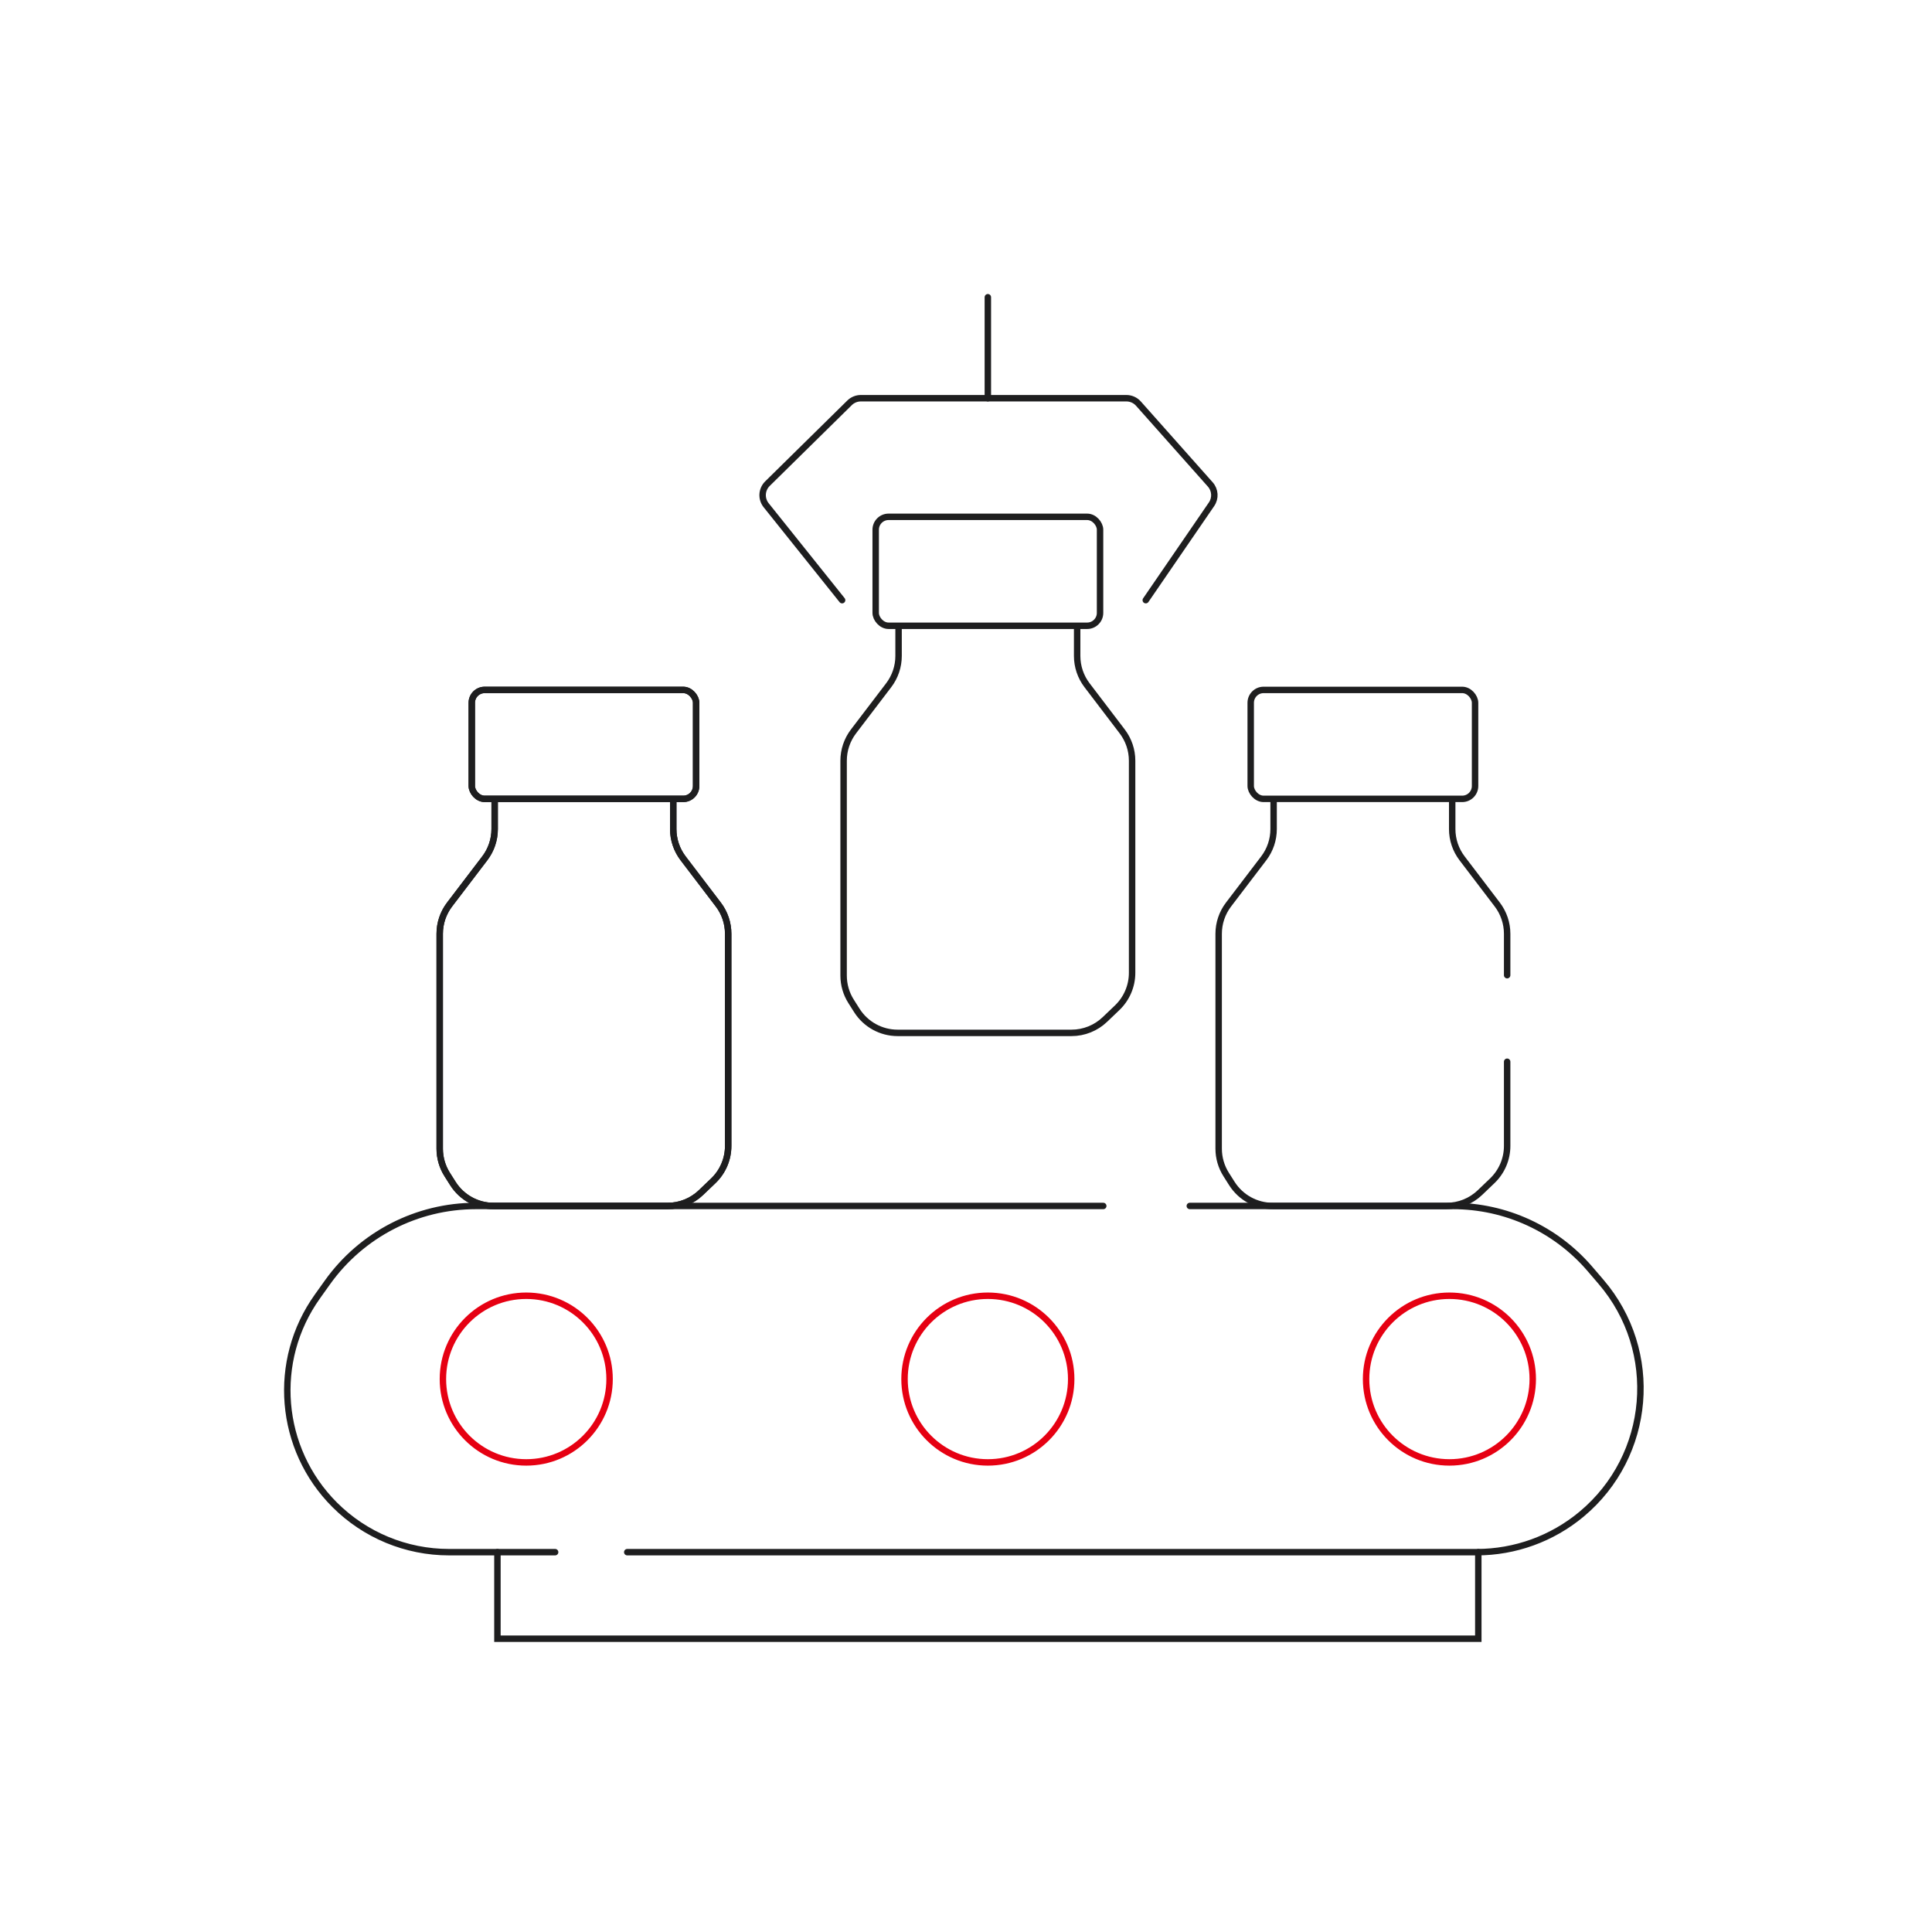 <svg xmlns="http://www.w3.org/2000/svg" fill="none" viewBox="0 0 120 120" height="120" width="120">
<mask height="120" width="120" y="0" x="0" maskUnits="userSpaceOnUse" style="mask-type:alpha" id="mask0_1418_1539">
<rect fill="#D9D9D9" height="120" width="120"></rect>
</mask>
<g mask="url(#mask0_1418_1539)">
<path stroke-linecap="round" stroke-width="0.4" stroke="#1E1E1F" d="M38.96 96.408H91.721C94.1 96.408 96.404 95.573 98.232 94.05C102.589 90.419 103.134 83.925 99.443 79.618L98.758 78.819C96.629 76.335 93.52 74.905 90.248 74.905H73.901M68.525 74.905H29.554C25.898 74.905 22.468 76.671 20.343 79.645L19.716 80.524C16.861 84.52 17.314 89.993 20.787 93.466C22.671 95.349 25.226 96.408 27.89 96.408H34.48"></path>
<path stroke-linecap="round" stroke-width="0.4" stroke="#1E1E1F" d="M30.896 96.408V101.783H91.82V96.408"></path>
<path stroke-linecap="round" stroke-width="0.4" stroke="#1E1E1F" d="M30.724 49.82V51.495C30.724 52.152 30.508 52.791 30.11 53.313L27.924 56.182C27.526 56.704 27.311 57.343 27.311 58V71.346C27.311 71.916 27.473 72.473 27.778 72.954L28.133 73.514C28.684 74.381 29.639 74.906 30.666 74.906H41.466C42.238 74.906 42.981 74.608 43.539 74.074L44.302 73.344C44.894 72.778 45.229 71.995 45.229 71.176V58C45.229 57.343 45.014 56.704 44.615 56.182L42.43 53.313C42.032 52.791 41.816 52.152 41.816 51.495V49.82"></path>
<rect stroke-width="0.4" stroke="#1E1E1F" rx="0.8" height="6.767" width="13.935" y="42.852" x="29.303"></rect>
<path stroke-linecap="round" stroke-width="0.4" stroke="#1E1E1F" d="M30.724 49.82V51.495C30.724 52.152 30.508 52.791 30.11 53.313L27.924 56.182C27.526 56.704 27.311 57.343 27.311 58V71.346C27.311 71.916 27.473 72.473 27.778 72.954L28.133 73.514C28.684 74.381 29.639 74.906 30.666 74.906H41.466C42.238 74.906 42.981 74.608 43.539 74.074L44.302 73.344C44.894 72.778 45.229 71.995 45.229 71.176V58C45.229 57.343 45.014 56.704 44.615 56.182L42.43 53.313C42.032 52.791 41.816 52.152 41.816 51.495V49.82"></path>
<rect stroke-width="0.4" stroke="#1E1E1F" rx="0.8" height="6.767" width="13.935" y="42.852" x="29.303"></rect>
<path stroke-linecap="round" stroke-width="0.4" stroke="#1E1E1F" d="M79.106 49.82V51.495C79.106 52.152 78.891 52.791 78.493 53.313L76.307 56.182C75.909 56.704 75.693 57.343 75.693 58V71.346C75.693 71.915 75.856 72.473 76.161 72.954L76.516 73.514C77.067 74.38 78.022 74.906 79.049 74.906H89.849C90.621 74.906 91.364 74.608 91.922 74.074L92.685 73.344C93.277 72.778 93.612 71.995 93.612 71.176V65.946M90.199 49.82V51.495C90.199 52.152 90.415 52.791 90.813 53.313L92.998 56.182C93.396 56.704 93.612 57.343 93.612 58V60.571"></path>
<rect stroke-width="0.4" stroke="#1E1E1F" rx="0.8" height="6.767" width="13.935" y="42.852" x="77.684"></rect>
<path stroke-linecap="round" stroke-width="0.4" stroke="#1E1E1F" d="M52.305 37.277L47.587 31.38C47.267 30.979 47.301 30.402 47.666 30.042L52.767 25.021C52.954 24.837 53.206 24.734 53.469 24.734H69.963C70.248 24.734 70.52 24.856 70.71 25.069L75.173 30.09C75.479 30.434 75.511 30.941 75.251 31.32L71.166 37.277"></path>
<path stroke-linecap="round" stroke-width="0.4" stroke="#1E1E1F" d="M55.812 39.068V40.743C55.812 41.4 55.596 42.039 55.198 42.561L53.012 45.43C52.614 45.953 52.398 46.591 52.398 47.248V60.594C52.398 61.164 52.56 61.722 52.866 62.202L53.221 62.762C53.772 63.629 54.727 64.154 55.754 64.154H66.554C67.326 64.154 68.069 63.856 68.627 63.322L69.39 62.593C69.982 62.026 70.317 61.243 70.317 60.424V47.248C70.317 46.591 70.101 45.953 69.703 45.43L67.518 42.561C67.12 42.039 66.904 41.4 66.904 40.743V39.068"></path>
<rect stroke-width="0.4" stroke="#1E1E1F" rx="0.8" height="6.767" width="13.935" y="32.101" x="54.391"></rect>
<path stroke-linecap="round" stroke-width="0.4" stroke="#1E1E1F" d="M61.357 24.734V18.462"></path>
<circle stroke-width="0.4" stroke="#E60012" r="5.176" cy="85.657" cx="90.026"></circle>
<circle stroke-width="0.4" stroke="#E60012" r="5.176" cy="85.657" cx="32.686"></circle>
<circle stroke-width="0.4" stroke="#E60012" r="5.176" cy="85.657" cx="61.358"></circle>
</g>
</svg>

